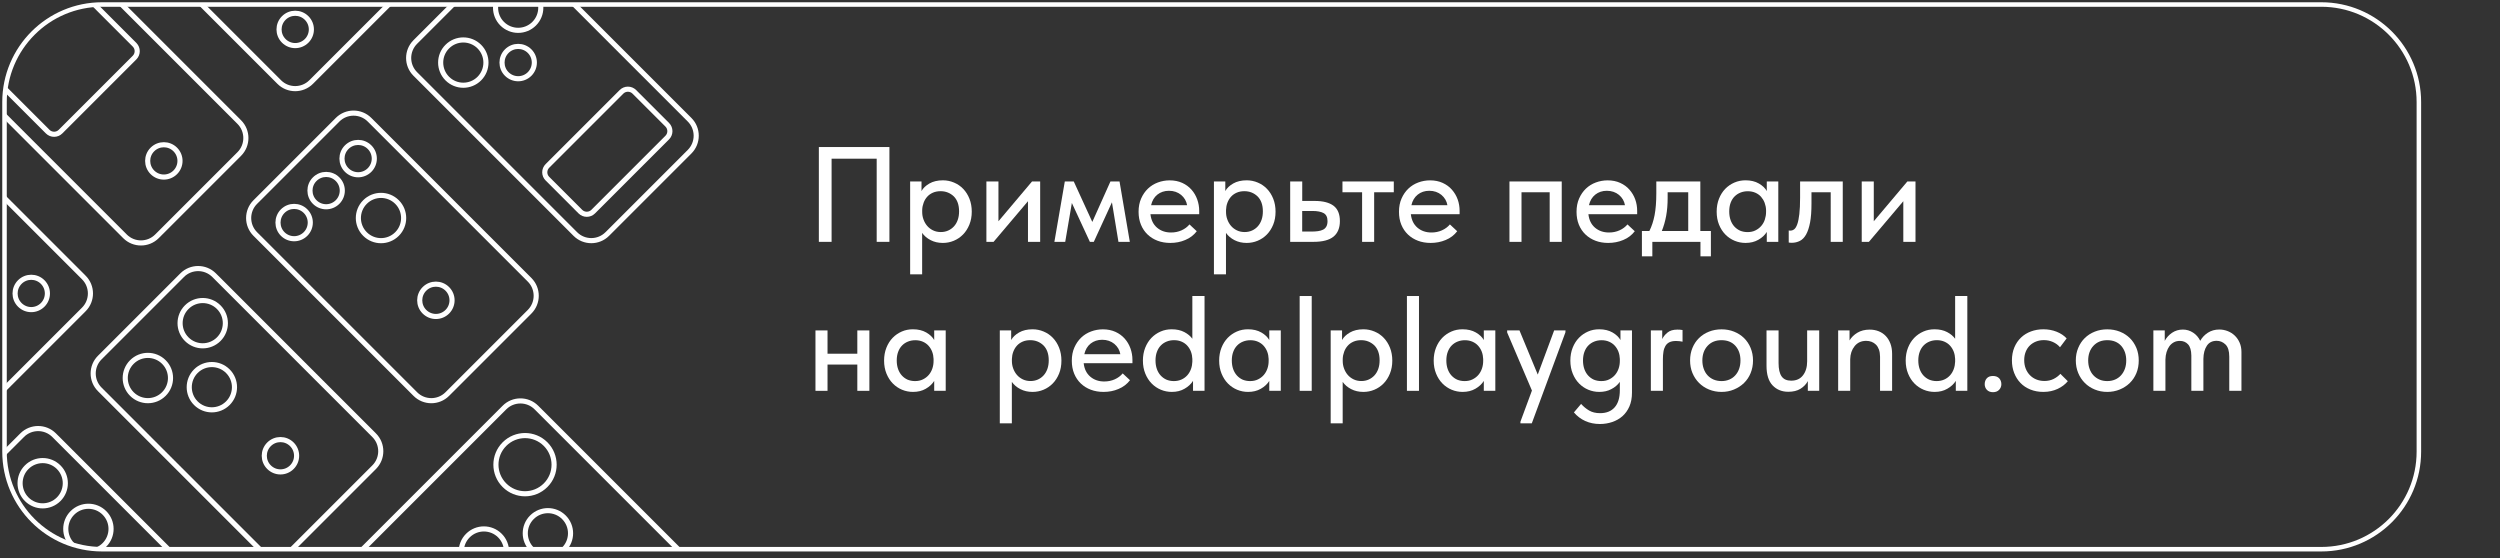 <?xml version="1.0" encoding="UTF-8"?> <svg xmlns="http://www.w3.org/2000/svg" xmlns:xlink="http://www.w3.org/1999/xlink" version="1.1" id="Layer_1" x="0px" y="0px" viewBox="0 0 553.76 123.65" style="enable-background:new 0 0 553.76 123.65;" xml:space="preserve"><rect x="0" y="0" width="553.76" height="123.65" fill="#333333" stroke="none"/> <style type="text/css"> .st0{fill:none;stroke:#FFFFFF;stroke-miterlimit:10;} .st1{clip-path:url(#SVGID_00000010270465257715343960000012634194753856012161_);} .st2{fill:none;stroke:#FFFFFF;stroke-width:1.134;} .st3{fill:#FFFFFF;} .st4{clip-path:url(#SVGID_00000000215870223987232460000004569459854374158980_);} </style> <g> <path class="st0" d="M514.18,121.65H22.61C10.68,121.65,1,111.98,1,100.04V22.61C1,10.68,10.68,1,22.61,1h491.57 c11.94,0,21.61,9.68,21.61,21.61v77.43C535.79,111.98,526.12,121.65,514.18,121.65z"></path> <g> <path class="st3" d="M181.38,32.57h15.63v21h-2.82V35.15h-9.99v18.42h-2.82V32.57z"></path> <path class="st3" d="M201.6,60.77V40.19h2.52v2.13c0.34-0.64,0.92-1.19,1.74-1.67c0.82-0.47,1.82-0.71,3-0.71 c0.86,0,1.68,0.17,2.46,0.5c0.78,0.33,1.46,0.79,2.04,1.4s1.04,1.33,1.38,2.19c0.34,0.86,0.51,1.81,0.51,2.85 c0,1.06-0.18,2.02-0.53,2.88c-0.35,0.86-0.82,1.59-1.41,2.19s-1.27,1.06-2.04,1.38c-0.77,0.32-1.57,0.48-2.42,0.48 c-1.02,0-1.92-0.21-2.71-0.62s-1.42-0.94-1.88-1.6v9.18H201.6z M208.35,42.35c-0.64,0-1.21,0.11-1.71,0.33s-0.92,0.52-1.26,0.9 c-0.34,0.38-0.61,0.82-0.79,1.32c-0.19,0.5-0.3,1.03-0.32,1.6v0.45c0,0.58,0.09,1.14,0.29,1.67c0.19,0.53,0.46,1,0.81,1.41 c0.35,0.41,0.78,0.74,1.29,0.99c0.51,0.25,1.08,0.38,1.73,0.38c0.6,0,1.14-0.11,1.63-0.33c0.49-0.22,0.92-0.53,1.28-0.92 c0.36-0.39,0.64-0.87,0.84-1.43c0.2-0.56,0.3-1.19,0.3-1.9c0-1.44-0.4-2.55-1.18-3.33C210.46,42.74,209.49,42.35,208.35,42.35z"></path> <path class="st3" d="M218.49,40.19h2.67v8.82l7.44-8.82h1.8v13.38h-2.7v-9l-7.62,9h-1.59V40.19z"></path> <path class="st3" d="M235.86,40.19h1.98l4.11,8.97l4.02-8.97h2.01l2.28,13.38h-2.52l-1.44-8.76l-4.02,8.76h-0.87l-3.99-8.61 l-1.47,8.61h-2.4L235.86,40.19z"></path> <path class="st3" d="M259.23,53.81c-1.02,0-1.96-0.16-2.81-0.48c-0.85-0.32-1.59-0.78-2.22-1.38s-1.12-1.32-1.47-2.17 c-0.35-0.85-0.53-1.8-0.53-2.87c0-1.1,0.19-2.08,0.57-2.94c0.38-0.86,0.88-1.59,1.51-2.19s1.36-1.05,2.19-1.36 c0.83-0.31,1.71-0.47,2.62-0.47c1.04,0,1.96,0.19,2.78,0.56c0.81,0.37,1.49,0.87,2.05,1.5c0.56,0.63,0.98,1.35,1.27,2.16 c0.29,0.81,0.44,1.65,0.44,2.53v0.75h-10.8c0.14,1.27,0.62,2.26,1.46,2.98c0.83,0.71,1.86,1.07,3.1,1.07 c0.84,0,1.62-0.16,2.33-0.48s1.29-0.75,1.75-1.31l1.62,1.51c-0.66,0.86-1.51,1.51-2.55,1.94 C261.52,53.6,260.41,53.81,259.23,53.81z M258.93,42.26c-1,0-1.86,0.29-2.57,0.85c-0.71,0.57-1.17,1.36-1.39,2.35h7.98 c-0.16-0.92-0.61-1.68-1.33-2.29C260.89,42.57,259.99,42.26,258.93,42.26z"></path> <path class="st3" d="M268.89,60.77V40.19h2.52v2.13c0.34-0.64,0.92-1.19,1.74-1.67c0.82-0.47,1.82-0.71,3-0.71 c0.86,0,1.68,0.17,2.46,0.5s1.46,0.79,2.04,1.4s1.04,1.33,1.38,2.19c0.34,0.86,0.51,1.81,0.51,2.85c0,1.06-0.17,2.02-0.52,2.88 c-0.35,0.86-0.82,1.59-1.41,2.19c-0.59,0.6-1.27,1.06-2.04,1.38c-0.77,0.32-1.58,0.48-2.42,0.48c-1.02,0-1.92-0.21-2.71-0.62 c-0.79-0.41-1.42-0.94-1.88-1.6v9.18H268.89z M275.64,42.35c-0.64,0-1.21,0.11-1.71,0.33c-0.5,0.22-0.92,0.52-1.26,0.9 c-0.34,0.38-0.6,0.82-0.79,1.32s-0.29,1.03-0.31,1.6v0.45c0,0.58,0.09,1.14,0.29,1.67c0.19,0.53,0.46,1,0.81,1.41 c0.35,0.41,0.78,0.74,1.29,0.99c0.51,0.25,1.08,0.38,1.72,0.38c0.6,0,1.15-0.11,1.64-0.33c0.49-0.22,0.92-0.53,1.27-0.92 c0.36-0.39,0.64-0.87,0.84-1.43c0.2-0.56,0.3-1.19,0.3-1.9c0-1.44-0.4-2.55-1.19-3.33C277.75,42.74,276.78,42.35,275.64,42.35z"></path> <path class="st3" d="M285.78,40.19h2.67v4.32h2.79c1.82,0,3.2,0.36,4.14,1.06c0.94,0.71,1.41,1.85,1.41,3.41 c0,1.52-0.48,2.67-1.42,3.44c-0.95,0.77-2.43,1.15-4.43,1.15h-5.16V40.19z M290.55,51.29c0.5,0,0.96-0.03,1.4-0.09 c0.43-0.06,0.8-0.17,1.12-0.33c0.32-0.16,0.56-0.4,0.73-0.71c0.17-0.31,0.25-0.71,0.25-1.19c0-0.87-0.29-1.45-0.87-1.77 c-0.58-0.31-1.4-0.47-2.46-0.47h-2.28v4.56H290.55z"></path> <path class="st3" d="M301.71,42.59h-4.35v-2.4h11.37v2.4h-4.35v10.98h-2.67V42.59z"></path> <path class="st3" d="M316.89,53.81c-1.02,0-1.96-0.16-2.8-0.48c-0.85-0.32-1.59-0.78-2.22-1.38s-1.12-1.32-1.47-2.17 c-0.35-0.85-0.52-1.8-0.52-2.87c0-1.1,0.19-2.08,0.57-2.94c0.38-0.86,0.88-1.59,1.51-2.19s1.36-1.05,2.19-1.36 s1.71-0.47,2.62-0.47c1.04,0,1.97,0.19,2.78,0.56s1.5,0.87,2.05,1.5s0.99,1.35,1.28,2.16c0.29,0.81,0.43,1.65,0.43,2.53v0.75 h-10.8c0.14,1.27,0.62,2.26,1.46,2.98c0.83,0.71,1.87,1.07,3.11,1.07c0.84,0,1.61-0.16,2.32-0.48s1.29-0.75,1.76-1.31l1.62,1.51 c-0.66,0.86-1.51,1.51-2.55,1.94C319.18,53.6,318.07,53.81,316.89,53.81z M316.59,42.26c-1,0-1.86,0.29-2.56,0.85 c-0.71,0.57-1.18,1.36-1.4,2.35h7.98c-0.16-0.92-0.61-1.68-1.33-2.29C318.55,42.57,317.65,42.26,316.59,42.26z"></path> <path class="st3" d="M334.35,40.19h11.58v13.38h-2.67V42.59h-6.24v10.98h-2.67V40.19z"></path> <path class="st3" d="M356.22,53.81c-1.02,0-1.96-0.16-2.8-0.48c-0.85-0.32-1.59-0.78-2.22-1.38s-1.12-1.32-1.47-2.17 c-0.35-0.85-0.52-1.8-0.52-2.87c0-1.1,0.19-2.08,0.57-2.94c0.38-0.86,0.88-1.59,1.51-2.19s1.36-1.05,2.19-1.36 s1.71-0.47,2.62-0.47c1.04,0,1.97,0.19,2.78,0.56s1.5,0.87,2.05,1.5s0.99,1.35,1.28,2.16c0.29,0.81,0.43,1.65,0.43,2.53v0.75 h-10.8c0.14,1.27,0.62,2.26,1.46,2.98c0.83,0.71,1.87,1.07,3.11,1.07c0.84,0,1.61-0.16,2.32-0.48s1.29-0.75,1.76-1.31l1.62,1.51 c-0.66,0.86-1.51,1.51-2.55,1.94C358.51,53.6,357.4,53.81,356.22,53.81z M355.92,42.26c-1,0-1.86,0.29-2.56,0.85 c-0.71,0.57-1.18,1.36-1.4,2.35h7.98c-0.16-0.92-0.61-1.68-1.33-2.29C357.87,42.57,356.98,42.26,355.92,42.26z"></path> <path class="st3" d="M363.69,51.17h1.65c0.52-1.02,0.9-2.19,1.16-3.52c0.25-1.33,0.38-2.94,0.38-4.82v-2.64h9.75v10.98h2.34v5.61 h-2.31v-3.21H366v3.21h-2.31V51.17z M369.39,43.82c0,1.48-0.11,2.82-0.33,4c-0.22,1.19-0.54,2.31-0.96,3.35h5.85v-8.58h-4.56 V43.82z"></path> <path class="st3" d="M386.64,53.81c-0.84,0-1.65-0.16-2.42-0.48c-0.77-0.32-1.45-0.78-2.04-1.38s-1.06-1.33-1.41-2.19 c-0.35-0.86-0.52-1.82-0.52-2.88c0-1.04,0.17-1.99,0.51-2.85c0.34-0.86,0.8-1.59,1.38-2.19s1.25-1.06,2.03-1.4 c0.77-0.33,1.59-0.5,2.47-0.5c1.16,0,2.15,0.24,2.96,0.71c0.81,0.47,1.4,1.03,1.75,1.67v-2.13h2.55v13.38h-2.55v-2.19 c-0.44,0.7-1.06,1.28-1.88,1.74C388.66,53.58,387.72,53.81,386.64,53.81z M387.09,51.41c0.66,0,1.25-0.12,1.75-0.38 c0.51-0.25,0.94-0.58,1.29-0.99s0.62-0.88,0.79-1.41s0.27-1.09,0.27-1.67v-0.45c-0.02-0.56-0.13-1.09-0.32-1.6 c-0.19-0.5-0.46-0.94-0.79-1.32c-0.34-0.38-0.76-0.68-1.26-0.9c-0.5-0.22-1.06-0.33-1.68-0.33c-0.58,0-1.12,0.1-1.62,0.3 c-0.5,0.2-0.94,0.49-1.31,0.86c-0.37,0.37-0.66,0.84-0.87,1.4c-0.21,0.56-0.31,1.2-0.31,1.93c0,0.7,0.1,1.33,0.3,1.9 c0.2,0.56,0.48,1.04,0.84,1.43c0.36,0.39,0.79,0.7,1.28,0.92C385.94,51.3,386.49,51.41,387.09,51.41z"></path> <path class="st3" d="M396.9,53.78c-0.18,0-0.32,0-0.42-0.02c-0.1-0.01-0.19-0.02-0.27-0.04v-2.67c0.08,0.02,0.15,0.03,0.22,0.03 c0.07,0,0.12,0,0.17,0c0.3,0,0.58-0.1,0.84-0.31s0.48-0.58,0.67-1.12s0.34-1.28,0.45-2.22c0.11-0.94,0.17-2.15,0.17-3.63v-3.6 h9.45v13.38h-2.67V42.59h-4.26v2.49c0,1.68-0.1,3.08-0.31,4.19c-0.21,1.11-0.51,2-0.88,2.67c-0.38,0.67-0.84,1.15-1.38,1.42 S397.54,53.78,396.9,53.78z"></path> <path class="st3" d="M412.38,40.19h2.67v8.82l7.44-8.82h1.8v13.38h-2.7v-9l-7.62,9h-1.59V40.19z"></path> <path class="st3" d="M189.9,80.75h-6.6v5.82h-2.67V73.19h2.67v5.16h6.6v-5.16h2.67v13.38h-2.67V80.75z"></path> <path class="st3" d="M202.23,86.81c-0.84,0-1.65-0.16-2.42-0.48c-0.77-0.32-1.45-0.78-2.04-1.38c-0.59-0.6-1.06-1.33-1.41-2.19 c-0.35-0.86-0.53-1.82-0.53-2.88c0-1.04,0.17-1.99,0.51-2.85c0.34-0.86,0.8-1.59,1.38-2.19c0.58-0.6,1.25-1.06,2.02-1.4 s1.59-0.5,2.48-0.5c1.16,0,2.14,0.24,2.96,0.71c0.81,0.47,1.39,1.03,1.75,1.67v-2.13h2.55v13.38h-2.55v-2.19 c-0.44,0.7-1.07,1.28-1.88,1.74C204.26,86.58,203.31,86.81,202.23,86.81z M202.68,84.41c0.66,0,1.25-0.12,1.76-0.38 c0.51-0.25,0.94-0.58,1.29-0.99c0.35-0.41,0.61-0.88,0.79-1.41c0.18-0.53,0.27-1.09,0.27-1.67v-0.45 c-0.02-0.56-0.12-1.09-0.31-1.6c-0.19-0.5-0.46-0.94-0.8-1.32c-0.34-0.38-0.76-0.68-1.26-0.9s-1.06-0.33-1.68-0.33 c-0.58,0-1.12,0.1-1.62,0.3s-0.94,0.49-1.3,0.86c-0.37,0.37-0.66,0.84-0.87,1.4c-0.21,0.56-0.32,1.2-0.32,1.93 c0,0.7,0.1,1.33,0.3,1.9c0.2,0.56,0.48,1.04,0.84,1.43c0.36,0.39,0.78,0.7,1.27,0.92C201.54,84.3,202.08,84.41,202.68,84.41z"></path> <path class="st3" d="M221.46,93.77V73.19h2.52v2.13c0.34-0.64,0.92-1.19,1.74-1.67c0.82-0.47,1.82-0.71,3-0.71 c0.86,0,1.68,0.17,2.46,0.5s1.46,0.79,2.04,1.4s1.04,1.33,1.38,2.19c0.34,0.86,0.51,1.81,0.51,2.85c0,1.06-0.17,2.02-0.52,2.88 c-0.35,0.86-0.82,1.59-1.41,2.19c-0.59,0.6-1.27,1.06-2.04,1.38c-0.77,0.32-1.58,0.48-2.42,0.48c-1.02,0-1.92-0.21-2.71-0.62 c-0.79-0.41-1.42-0.94-1.88-1.6v9.18H221.46z M228.21,75.35c-0.64,0-1.21,0.11-1.71,0.33c-0.5,0.22-0.92,0.52-1.26,0.9 c-0.34,0.38-0.6,0.82-0.79,1.32s-0.29,1.03-0.31,1.6v0.45c0,0.58,0.09,1.14,0.29,1.67c0.19,0.53,0.46,1,0.81,1.41 c0.35,0.41,0.78,0.74,1.29,0.99c0.51,0.25,1.08,0.38,1.72,0.38c0.6,0,1.15-0.11,1.64-0.33c0.49-0.22,0.92-0.53,1.27-0.92 c0.36-0.39,0.64-0.87,0.84-1.43c0.2-0.56,0.3-1.19,0.3-1.9c0-1.44-0.4-2.55-1.19-3.33C230.32,75.74,229.35,75.35,228.21,75.35z"></path> <path class="st3" d="M244.44,86.81c-1.02,0-1.96-0.16-2.81-0.48c-0.85-0.32-1.59-0.78-2.22-1.38s-1.12-1.32-1.47-2.17 c-0.35-0.85-0.53-1.8-0.53-2.87c0-1.1,0.19-2.08,0.57-2.94c0.38-0.86,0.88-1.59,1.51-2.19s1.36-1.05,2.19-1.36 s1.71-0.47,2.62-0.47c1.04,0,1.96,0.19,2.78,0.56c0.81,0.37,1.49,0.87,2.05,1.5c0.56,0.63,0.98,1.35,1.27,2.16 c0.29,0.81,0.44,1.65,0.44,2.53v0.75h-10.8c0.14,1.27,0.62,2.26,1.46,2.98c0.83,0.71,1.86,1.07,3.1,1.07 c0.84,0,1.62-0.16,2.33-0.48s1.29-0.75,1.75-1.31l1.62,1.51c-0.66,0.86-1.51,1.51-2.55,1.94 C246.73,86.6,245.62,86.81,244.44,86.81z M244.14,75.26c-1,0-1.86,0.29-2.57,0.85c-0.71,0.57-1.17,1.36-1.39,2.35h7.98 c-0.16-0.92-0.61-1.68-1.33-2.29C246.09,75.57,245.2,75.26,244.14,75.26z"></path> <path class="st3" d="M259.56,86.81c-0.84,0-1.65-0.16-2.42-0.48c-0.77-0.32-1.45-0.78-2.04-1.38c-0.59-0.6-1.06-1.33-1.41-2.19 c-0.35-0.86-0.53-1.82-0.53-2.88c0-1.04,0.17-1.99,0.51-2.85c0.34-0.86,0.8-1.59,1.38-2.19c0.58-0.6,1.25-1.06,2.02-1.4 s1.59-0.5,2.48-0.5c1.08,0,2.01,0.21,2.79,0.62c0.78,0.41,1.37,0.91,1.77,1.48v-9.48h2.7v21h-2.55v-2.19 c-0.44,0.7-1.07,1.28-1.88,1.74C261.58,86.58,260.64,86.81,259.56,86.81z M260.01,84.41c0.64,0,1.21-0.12,1.71-0.35 c0.5-0.23,0.92-0.54,1.27-0.93c0.35-0.39,0.62-0.85,0.81-1.37c0.19-0.52,0.29-1.06,0.31-1.63v-0.63c-0.02-0.56-0.12-1.09-0.31-1.6 c-0.19-0.5-0.46-0.94-0.8-1.32c-0.34-0.38-0.76-0.68-1.26-0.9s-1.06-0.33-1.68-0.33c-0.58,0-1.12,0.1-1.62,0.3 s-0.94,0.49-1.3,0.86c-0.37,0.37-0.66,0.84-0.87,1.4c-0.21,0.56-0.32,1.2-0.32,1.93c0,0.7,0.1,1.33,0.3,1.9 c0.2,0.56,0.48,1.04,0.84,1.43c0.36,0.39,0.78,0.7,1.27,0.92C258.86,84.3,259.41,84.41,260.01,84.41z"></path> <path class="st3" d="M276.45,86.81c-0.84,0-1.65-0.16-2.42-0.48c-0.77-0.32-1.45-0.78-2.04-1.38c-0.59-0.6-1.06-1.33-1.41-2.19 c-0.35-0.86-0.53-1.82-0.53-2.88c0-1.04,0.17-1.99,0.51-2.85c0.34-0.86,0.8-1.59,1.38-2.19c0.58-0.6,1.25-1.06,2.02-1.4 s1.59-0.5,2.48-0.5c1.16,0,2.14,0.24,2.96,0.71c0.81,0.47,1.39,1.03,1.75,1.67v-2.13h2.55v13.38h-2.55v-2.19 c-0.44,0.7-1.07,1.28-1.88,1.74C278.47,86.58,277.53,86.81,276.45,86.81z M276.9,84.41c0.66,0,1.25-0.12,1.76-0.38 c0.51-0.25,0.94-0.58,1.29-0.99c0.35-0.41,0.61-0.88,0.79-1.41c0.18-0.53,0.27-1.09,0.27-1.67v-0.45 c-0.02-0.56-0.12-1.09-0.31-1.6c-0.19-0.5-0.46-0.94-0.8-1.32c-0.34-0.38-0.76-0.68-1.26-0.9s-1.06-0.33-1.68-0.33 c-0.58,0-1.12,0.1-1.62,0.3s-0.94,0.49-1.3,0.86c-0.37,0.37-0.66,0.84-0.87,1.4c-0.21,0.56-0.32,1.2-0.32,1.93 c0,0.7,0.1,1.33,0.3,1.9c0.2,0.56,0.48,1.04,0.84,1.43c0.36,0.39,0.78,0.7,1.27,0.92C275.75,84.3,276.3,84.41,276.9,84.41z"></path> <path class="st3" d="M287.88,65.57h2.67v21h-2.67V65.57z"></path> <path class="st3" d="M294.75,93.77V73.19h2.52v2.13c0.34-0.64,0.92-1.19,1.74-1.67c0.82-0.47,1.82-0.71,3-0.71 c0.86,0,1.68,0.17,2.46,0.5c0.78,0.33,1.46,0.79,2.04,1.4s1.04,1.33,1.38,2.19c0.34,0.86,0.51,1.81,0.51,2.85 c0,1.06-0.18,2.02-0.53,2.88c-0.35,0.86-0.82,1.59-1.41,2.19s-1.27,1.06-2.04,1.38c-0.77,0.32-1.57,0.48-2.42,0.48 c-1.02,0-1.92-0.21-2.71-0.62s-1.42-0.94-1.88-1.6v9.18H294.75z M301.5,75.35c-0.64,0-1.21,0.11-1.71,0.33s-0.92,0.52-1.26,0.9 c-0.34,0.38-0.61,0.82-0.79,1.32c-0.19,0.5-0.3,1.03-0.32,1.6v0.45c0,0.58,0.09,1.14,0.29,1.67c0.19,0.53,0.46,1,0.81,1.41 c0.35,0.41,0.78,0.74,1.29,0.99c0.51,0.25,1.08,0.38,1.73,0.38c0.6,0,1.14-0.11,1.63-0.33c0.49-0.22,0.92-0.53,1.28-0.92 c0.36-0.39,0.64-0.87,0.84-1.43c0.2-0.56,0.3-1.19,0.3-1.9c0-1.44-0.4-2.55-1.18-3.33C303.6,75.74,302.64,75.35,301.5,75.35z"></path> <path class="st3" d="M311.64,65.57h2.67v21h-2.67V65.57z"></path> <path class="st3" d="M323.97,86.81c-0.84,0-1.65-0.16-2.42-0.48c-0.77-0.32-1.45-0.78-2.04-1.38c-0.59-0.6-1.06-1.33-1.41-2.19 c-0.35-0.86-0.53-1.82-0.53-2.88c0-1.04,0.17-1.99,0.51-2.85c0.34-0.86,0.8-1.59,1.38-2.19c0.58-0.6,1.25-1.06,2.02-1.4 s1.59-0.5,2.48-0.5c1.16,0,2.14,0.24,2.96,0.71c0.81,0.47,1.39,1.03,1.75,1.67v-2.13h2.55v13.38h-2.55v-2.19 c-0.44,0.7-1.07,1.28-1.88,1.74C325.99,86.58,325.05,86.81,323.97,86.81z M324.42,84.41c0.66,0,1.25-0.12,1.76-0.38 c0.51-0.25,0.94-0.58,1.29-0.99c0.35-0.41,0.61-0.88,0.79-1.41c0.18-0.53,0.27-1.09,0.27-1.67v-0.45 c-0.02-0.56-0.12-1.09-0.31-1.6c-0.19-0.5-0.46-0.94-0.8-1.32c-0.34-0.38-0.76-0.68-1.26-0.9s-1.06-0.33-1.68-0.33 c-0.58,0-1.12,0.1-1.62,0.3s-0.94,0.49-1.3,0.86c-0.37,0.37-0.66,0.84-0.87,1.4c-0.21,0.56-0.32,1.2-0.32,1.93 c0,0.7,0.1,1.33,0.3,1.9c0.2,0.56,0.48,1.04,0.84,1.43c0.36,0.39,0.78,0.7,1.27,0.92C323.27,84.3,323.82,84.41,324.42,84.41z"></path> <path class="st3" d="M336.78,93.41l2.55-6.9l-5.49-12.87v-0.45h2.73l4.05,9.78l3.63-9.78h2.52l-0.03,0.45l-7.44,20.13h-2.52V93.41 z"></path> <path class="st3" d="M354.24,86.81c-0.84,0-1.65-0.16-2.42-0.48c-0.77-0.32-1.45-0.78-2.04-1.38c-0.59-0.6-1.06-1.33-1.41-2.19 c-0.35-0.86-0.53-1.82-0.53-2.88c0-1.04,0.17-1.99,0.51-2.85c0.34-0.86,0.8-1.59,1.38-2.19c0.58-0.6,1.25-1.06,2.02-1.4 s1.59-0.5,2.48-0.5c1.16,0,2.14,0.24,2.96,0.71c0.81,0.47,1.39,1.03,1.75,1.67v-2.13h2.55v13.77c0,1.18-0.19,2.21-0.57,3.07 c-0.38,0.87-0.9,1.59-1.54,2.16c-0.65,0.57-1.41,1-2.26,1.29c-0.86,0.29-1.77,0.44-2.73,0.44c-1.18,0-2.26-0.22-3.24-0.66 c-0.98-0.44-1.82-1.08-2.52-1.91l1.59-1.88c0.52,0.58,1.11,1.07,1.77,1.46c0.66,0.39,1.47,0.59,2.43,0.59 c1.4,0,2.48-0.43,3.24-1.3c0.76-0.86,1.14-2.12,1.14-3.77v-1.87c-0.46,0.66-1.08,1.2-1.86,1.6 C356.16,86.61,355.26,86.81,354.24,86.81z M354.69,84.41c0.66,0,1.25-0.12,1.76-0.38c0.51-0.25,0.94-0.58,1.29-0.99 c0.35-0.41,0.61-0.88,0.79-1.41c0.18-0.53,0.27-1.09,0.27-1.67v-0.45c-0.02-0.56-0.12-1.09-0.31-1.6c-0.19-0.5-0.46-0.94-0.8-1.32 c-0.34-0.38-0.76-0.68-1.26-0.9s-1.06-0.33-1.68-0.33c-0.58,0-1.12,0.1-1.62,0.3s-0.94,0.49-1.3,0.86 c-0.37,0.37-0.66,0.84-0.87,1.4c-0.21,0.56-0.32,1.2-0.32,1.93c0,0.7,0.1,1.33,0.3,1.9c0.2,0.56,0.48,1.04,0.84,1.43 c0.36,0.39,0.78,0.7,1.27,0.92C353.54,84.3,354.09,84.41,354.69,84.41z"></path> <path class="st3" d="M371.55,73.01c0.16,0,0.35,0.01,0.57,0.02c0.22,0.01,0.41,0.04,0.57,0.07v2.58c-0.5-0.1-0.99-0.15-1.47-0.15 c-0.6,0-1.08,0.1-1.46,0.29c-0.37,0.19-0.66,0.46-0.87,0.82c-0.21,0.36-0.36,0.79-0.43,1.28c-0.08,0.49-0.12,1.03-0.12,1.63v7.02 h-2.67V73.19h2.52v1.92c0.24-0.52,0.62-1,1.16-1.44C369.87,73.23,370.61,73.01,371.55,73.01z"></path> <path class="st3" d="M381.33,86.81c-1,0-1.92-0.18-2.78-0.53c-0.85-0.35-1.58-0.83-2.21-1.46c-0.62-0.62-1.1-1.35-1.46-2.2 c-0.35-0.85-0.52-1.77-0.52-2.78c0-1,0.17-1.92,0.52-2.77c0.35-0.85,0.83-1.58,1.46-2.19c0.62-0.61,1.36-1.08,2.21-1.42 c0.85-0.34,1.78-0.51,2.78-0.51s1.92,0.17,2.77,0.51c0.85,0.34,1.58,0.81,2.21,1.42c0.62,0.61,1.11,1.34,1.46,2.19 c0.35,0.85,0.53,1.78,0.53,2.77c0,1.02-0.18,1.96-0.53,2.81c-0.35,0.85-0.84,1.58-1.47,2.19c-0.63,0.61-1.37,1.09-2.22,1.44 C383.22,86.64,382.31,86.81,381.33,86.81z M381.33,84.41c0.62,0,1.19-0.11,1.71-0.33c0.52-0.22,0.96-0.53,1.33-0.94 c0.37-0.41,0.66-0.89,0.85-1.44c0.2-0.56,0.3-1.17,0.3-1.85c0-1.33-0.38-2.41-1.12-3.25c-0.75-0.83-1.78-1.25-3.08-1.25 c-1.28,0-2.31,0.42-3.08,1.25c-0.77,0.83-1.16,1.92-1.16,3.25c0,0.66,0.1,1.27,0.3,1.83c0.2,0.57,0.48,1.05,0.85,1.45 s0.81,0.71,1.33,0.94C380.11,84.3,380.69,84.41,381.33,84.41z"></path> <path class="st3" d="M396.12,86.78c-1.42,0-2.58-0.47-3.48-1.41c-0.9-0.94-1.35-2.39-1.35-4.35v-7.83h2.67v7.23 c0,1.34,0.23,2.32,0.68,2.96c0.45,0.63,1.15,0.94,2.11,0.94c1.14,0,2.01-0.39,2.62-1.19c0.61-0.79,0.92-1.82,0.92-3.1v-6.84h2.67 v13.38h-2.52v-2.16c-0.36,0.68-0.9,1.25-1.62,1.7C398.1,86.56,397.2,86.78,396.12,86.78z"></path> <path class="st3" d="M416.19,77.42c-0.16-0.44-0.38-0.8-0.66-1.08c-0.28-0.28-0.61-0.49-0.97-0.63c-0.37-0.14-0.77-0.21-1.19-0.21 c-1.08,0-1.93,0.39-2.56,1.17c-0.63,0.78-0.96,1.75-0.98,2.91v6.99h-2.67V73.19h2.52v2.22c0.4-0.68,0.98-1.25,1.74-1.71 c0.76-0.46,1.67-0.69,2.73-0.69c0.72,0,1.38,0.12,1.98,0.36c0.6,0.24,1.12,0.58,1.56,1.04c0.44,0.45,0.78,1.01,1.04,1.68 c0.25,0.67,0.38,1.42,0.38,2.26v8.22h-2.67v-7.56C416.43,78.39,416.35,77.86,416.19,77.42z"></path> <path class="st3" d="M428.52,86.81c-0.84,0-1.65-0.16-2.42-0.48c-0.77-0.32-1.45-0.78-2.04-1.38c-0.59-0.6-1.06-1.33-1.41-2.19 c-0.35-0.86-0.53-1.82-0.53-2.88c0-1.04,0.17-1.99,0.51-2.85c0.34-0.86,0.8-1.59,1.38-2.19c0.58-0.6,1.25-1.06,2.02-1.4 s1.59-0.5,2.48-0.5c1.08,0,2.01,0.21,2.79,0.62c0.78,0.41,1.37,0.91,1.77,1.48v-9.48h2.7v21h-2.55v-2.19 c-0.44,0.7-1.07,1.28-1.88,1.74C430.54,86.58,429.6,86.81,428.52,86.81z M428.97,84.41c0.64,0,1.21-0.12,1.71-0.35 c0.5-0.23,0.92-0.54,1.27-0.93c0.35-0.39,0.62-0.85,0.81-1.37c0.19-0.52,0.29-1.06,0.31-1.63v-0.63c-0.02-0.56-0.12-1.09-0.31-1.6 c-0.19-0.5-0.46-0.94-0.8-1.32c-0.34-0.38-0.76-0.68-1.26-0.9s-1.06-0.33-1.68-0.33c-0.58,0-1.12,0.1-1.62,0.3 s-0.94,0.49-1.3,0.86c-0.37,0.37-0.66,0.84-0.87,1.4c-0.21,0.56-0.32,1.2-0.32,1.93c0,0.7,0.1,1.33,0.3,1.9 c0.2,0.56,0.48,1.04,0.84,1.43c0.36,0.39,0.78,0.7,1.27,0.92C427.82,84.3,428.37,84.41,428.97,84.41z"></path> <path class="st3" d="M441.45,86.87c-0.58,0-1.03-0.18-1.35-0.52s-0.48-0.77-0.48-1.25c0-0.52,0.15-0.95,0.46-1.3 c0.31-0.35,0.76-0.52,1.37-0.52c0.6,0,1.06,0.18,1.38,0.52c0.32,0.35,0.48,0.79,0.48,1.3c0,0.48-0.17,0.9-0.5,1.25 S442.03,86.87,441.45,86.87z"></path> <path class="st3" d="M452.61,86.81c-1.06,0-2.02-0.18-2.88-0.53c-0.86-0.35-1.59-0.83-2.19-1.46c-0.6-0.62-1.06-1.35-1.39-2.2 s-0.5-1.77-0.5-2.78c0-1.08,0.18-2.04,0.54-2.9c0.36-0.85,0.85-1.57,1.48-2.17c0.63-0.6,1.37-1.05,2.21-1.36 c0.84-0.31,1.75-0.47,2.73-0.47c1.06,0,2.04,0.18,2.94,0.54c0.9,0.36,1.64,0.85,2.22,1.48l-1.47,1.96 c-0.42-0.5-0.94-0.88-1.56-1.16c-0.62-0.28-1.29-0.42-2.01-0.42c-0.62,0-1.2,0.1-1.73,0.31s-0.99,0.5-1.38,0.88 c-0.39,0.38-0.7,0.84-0.92,1.4c-0.22,0.56-0.33,1.17-0.33,1.85c0,0.68,0.11,1.3,0.33,1.86c0.22,0.57,0.53,1.05,0.93,1.46 c0.4,0.41,0.87,0.73,1.41,0.95s1.14,0.34,1.8,0.34c0.76,0,1.44-0.15,2.04-0.45c0.6-0.3,1.1-0.68,1.5-1.13l1.65,1.63 c-0.58,0.7-1.33,1.27-2.25,1.7S453.81,86.81,452.61,86.81z"></path> <path class="st3" d="M466.77,86.81c-1,0-1.92-0.18-2.77-0.53c-0.85-0.35-1.59-0.83-2.21-1.46c-0.62-0.62-1.11-1.35-1.46-2.2 c-0.35-0.85-0.53-1.77-0.53-2.78c0-1,0.17-1.92,0.53-2.77c0.35-0.85,0.83-1.58,1.46-2.19c0.62-0.61,1.35-1.08,2.21-1.42 c0.85-0.34,1.77-0.51,2.77-0.51s1.92,0.17,2.78,0.51c0.85,0.34,1.58,0.81,2.21,1.42c0.62,0.61,1.1,1.34,1.46,2.19 c0.35,0.85,0.52,1.78,0.52,2.77c0,1.02-0.17,1.96-0.52,2.81c-0.35,0.85-0.84,1.58-1.47,2.19c-0.63,0.61-1.37,1.09-2.22,1.44 S467.75,86.81,466.77,86.81z M466.77,84.41c0.62,0,1.19-0.11,1.71-0.33c0.52-0.22,0.96-0.53,1.33-0.94 c0.37-0.41,0.66-0.89,0.86-1.44c0.2-0.56,0.3-1.17,0.3-1.85c0-1.33-0.38-2.41-1.12-3.25c-0.75-0.83-1.78-1.25-3.08-1.25 c-1.28,0-2.3,0.42-3.07,1.25c-0.77,0.83-1.16,1.92-1.16,3.25c0,0.66,0.1,1.27,0.3,1.83s0.48,1.05,0.86,1.45 c0.37,0.4,0.81,0.71,1.33,0.94C465.55,84.3,466.13,84.41,466.77,84.41z"></path> <path class="st3" d="M484.66,76.27c-0.47-0.51-1.08-0.76-1.81-0.76c-0.5,0-0.95,0.1-1.33,0.31c-0.39,0.21-0.72,0.5-0.99,0.87 c-0.27,0.37-0.48,0.81-0.63,1.3c-0.15,0.5-0.24,1.05-0.25,1.65v6.93h-2.67V73.19h2.52v2.31c0.38-0.72,0.92-1.31,1.62-1.79 c0.7-0.47,1.5-0.71,2.4-0.71c0.82,0,1.57,0.23,2.26,0.68c0.69,0.45,1.21,1.05,1.58,1.81c0.4-0.72,0.96-1.31,1.69-1.79 c0.73-0.47,1.58-0.71,2.54-0.71c0.64,0,1.25,0.12,1.85,0.35c0.59,0.23,1.11,0.56,1.56,0.99c0.45,0.43,0.81,0.95,1.08,1.56 c0.27,0.61,0.41,1.3,0.41,2.06v8.61h-2.7v-7.56c0-1.26-0.28-2.16-0.84-2.7c-0.56-0.54-1.21-0.81-1.95-0.81 c-0.96,0-1.69,0.36-2.17,1.09c-0.49,0.73-0.75,1.7-0.77,2.9v7.08h-2.67v-7.83C485.37,77.6,485.13,76.78,484.66,76.27z"></path> </g> <g> <defs> <path id="SVGID_00000031185062374190012500000002917333437623896723_" d="M476.93,121.65H22.26C10.52,121.65,1,112.13,1,100.39 V22.26C1,10.52,10.52,1,22.26,1h454.67c11.74,0,21.26,9.52,21.26,21.26v78.13C498.19,112.13,488.68,121.65,476.93,121.65z"></path> </defs> <clipPath id="SVGID_00000101803554189413226210000008414980299909964475_"> <use xlink:href="#SVGID_00000031185062374190012500000002917333437623896723_" style="overflow:visible;"></use> </clipPath> <g style="clip-path:url(#SVGID_00000101803554189413226210000008414980299909964475_);"> <path id="Path_464_00000152974621008995699260000003140031249893713086_" class="st2" d="M-13.34,114.63L4.91,96.39 c1.95-1.95,5.12-1.95,7.07,0l35.46,35.46c1.95,1.95,1.95,5.12,0,7.07L29.2,157.17c-1.95,1.95-5.12,1.95-7.07,0l-35.46-35.46 C-15.29,119.75-15.29,116.59-13.34,114.63z"></path> <path id="Path_465_00000103971673359269409200000003544594860199842484_" class="st2" d="M5.91,103.49 c1.96-1.96,5.13-1.96,7.09,0c1.96,1.96,1.96,5.13,0,7.09c-1.96,1.96-5.13,1.96-7.09,0C3.96,108.62,3.96,105.44,5.91,103.49 L5.91,103.49z"></path> <path id="Path_482_00000041988749910991793930000005086472665442932359_" class="st2" d="M16.04,113.61 c1.96-1.96,5.13-1.96,7.09,0c1.96,1.96,1.96,5.13,0,7.09c-1.96,1.96-5.13,1.96-7.09,0C14.08,118.74,14.08,115.57,16.04,113.61 L16.04,113.61z"></path> <path id="Path_466_00000104703653763865169180000003646812415408748703_" class="st2" d="M-6.24,115.64 c1.96-1.96,5.13-1.96,7.09,0c1.96,1.96,1.96,5.13,0,7.09c-1.96,1.96-5.13,1.96-7.09,0C-8.2,120.77-8.2,117.6-6.24,115.64 L-6.24,115.64z"></path> <g> <path id="Path_467_00000049910279726719212560000016996036928007219591_" class="st2" d="M56.54,44.76l18.24-18.24 c1.95-1.95,5.12-1.95,7.07,0l35.46,35.46c1.95,1.95,1.95,5.12,0,7.07L99.07,87.29c-1.95,1.95-5.12,1.95-7.07,0L56.54,51.83 C54.59,49.88,54.59,46.71,56.54,44.76z"></path> <path id="Path_497_00000049220980195314201380000012993935624560256642_" class="st2" d="M94.02,63.99c1.4-1.4,3.66-1.4,5.06,0 c1.4,1.4,1.4,3.66,0,5.06c-1.4,1.4-3.66,1.4-5.06,0l0,0C92.62,67.66,92.62,65.39,94.02,63.99z"></path> <path id="Path_468_00000157270031783314126880000004183112647436241318_" class="st2" d="M62.62,46.77c1.4-1.4,3.66-1.4,5.06,0 c1.4,1.4,1.4,3.66,0,5.06c-1.4,1.4-3.66,1.4-5.06,0l0,0C61.23,50.44,61.23,48.17,62.62,46.77z"></path> <path id="Path_469_00000148624628431650171170000012100549575172044467_" class="st2" d="M76.8,32.6c1.4-1.4,3.66-1.4,5.06,0 c1.4,1.4,1.4,3.66,0,5.06c-1.4,1.4-3.66,1.4-5.06,0l0,0C75.4,36.26,75.4,34,76.8,32.6z"></path> <path id="Path_470_00000120560087628548469210000004588542499173758877_" class="st2" d="M69.71,39.69c1.4-1.4,3.66-1.4,5.06,0 c1.4,1.4,1.4,3.66,0,5.06c-1.4,1.4-3.66,1.4-5.06,0l0,0C68.31,43.35,68.31,41.08,69.71,39.69z"></path> <path id="Path_484_00000000188630362632485320000006543431565060056198_" class="st2" d="M80.85,44.75 c1.96-1.96,5.13-1.96,7.09,0c1.96,1.96,1.96,5.13,0,7.09c-1.96,1.96-5.13,1.96-7.09,0C78.89,49.88,78.89,46.71,80.85,44.75 L80.85,44.75z"></path> </g> <g> <path id="Path_455_00000109024458255725618110000018056181124241748657_" class="st2" d="M75.27,126.74l36.47-36.47 c1.95-1.95,5.12-1.95,7.07,0l35.46,35.46c1.95,1.95,1.95,5.12,0,7.07l-36.47,36.47c-1.95,1.95-5.12,1.95-7.07,0l-35.46-35.46 C73.32,131.86,73.32,128.69,75.27,126.74z"></path> <path id="Path_456_00000066504558367812973230000016827856141853580197_" class="st2" d="M111.74,98.37 c2.52-2.52,6.6-2.52,9.11,0s2.52,6.6,0,9.11c-2.52,2.52-6.6,2.52-9.11,0l0,0C109.22,104.97,109.22,100.89,111.74,98.37z"></path> <path id="Path_457_00000034785246585229577590000016773976939717764258_" class="st2" d="M117.82,114.58 c1.96-1.96,5.13-1.96,7.09,0c1.96,1.96,1.96,5.13,0,7.09c-1.96,1.96-5.13,1.96-7.09,0 C115.86,119.71,115.86,116.53,117.82,114.58L117.82,114.58z"></path> <path id="Path_460_00000183224955139406296190000012521441973562214816_" class="st2" d="M103.64,118.63 c1.96-1.96,5.13-1.96,7.09,0c1.96,1.96,1.96,5.13,0,7.09c-1.96,1.96-5.13,1.96-7.09,0 C101.68,123.76,101.68,120.58,103.64,118.63L103.64,118.63z"></path> </g> <path id="Path_463_00000028300971107875145570000009184531922398452622_" class="st2" d="M-60.43,62.48l36.47-36.47 c1.95-1.95,5.12-1.95,7.07,0l35.46,35.46c1.95,1.95,1.95,5.12,0,7.07l-36.47,36.47c-1.95,1.95-5.12,1.95-7.07,0l-35.46-35.46 C-62.38,67.6-62.38,64.43-60.43,62.48z"></path> <path id="Path_472_00000161614792641217544790000018274911267028112311_" class="st2" d="M4.39,62.47c1.4-1.4,3.66-1.4,5.06,0 c1.4,1.4,1.4,3.66,0,5.06s-3.66,1.4-5.06,0l0,0C2.99,66.14,2.99,63.87,4.39,62.47z"></path> <path id="Path_479_00000067940042202135015460000012254562828250693028_" class="st2" d="M22.11,79.19l18.24-18.24 c1.95-1.95,5.12-1.95,7.07,0l35.46,35.46c1.95,1.95,1.95,5.12,0,7.07l-18.24,18.24c-1.95,1.95-5.12,1.95-7.07,0L22.11,86.26 C20.15,84.31,20.15,81.14,22.11,79.19z"></path> <path id="Path_498_00000133511365081324635260000007803439533605077386_" class="st2" d="M59.59,98.42c1.4-1.4,3.66-1.4,5.06,0 c1.4,1.4,1.4,3.66,0,5.06c-1.4,1.4-3.66,1.4-5.06,0l0,0C58.19,102.09,58.19,99.82,59.59,98.42z"></path> <path id="Path_480_00000033344676338080241590000013771005117857338248_" class="st2" d="M41.36,68.04 c1.96-1.96,5.13-1.96,7.09,0c1.96,1.96,1.96,5.13,0,7.09c-1.96,1.96-5.13,1.96-7.09,0C39.4,73.17,39.4,70,41.36,68.04 L41.36,68.04z"></path> <path id="Path_481_00000011713582286145807920000009374774304471644076_" class="st2" d="M29.21,80.19 c1.96-1.96,5.13-1.96,7.09,0c1.96,1.96,1.96,5.13,0,7.09s-5.13,1.96-7.09,0S27.25,82.15,29.21,80.19L29.21,80.19z"></path> <path id="Path_485_00000008129875748641279340000014232567964751310003_" class="st2" d="M43.38,82.22 c1.96-1.96,5.13-1.96,7.09,0c1.96,1.96,1.96,5.13,0,7.09c-1.96,1.96-5.13,1.96-7.09,0C41.43,87.35,41.43,84.18,43.38,82.22 L43.38,82.22z"></path> <path id="Path_486_00000061448620307733806810000003112877780826105989_" class="st2" d="M91.98,9.31l18.24-18.24 c1.95-1.95,5.12-1.95,7.07,0l35.46,35.46c1.95,1.95,1.95,5.12,0,7.07l-18.24,18.24c-1.95,1.95-5.12,1.95-7.07,0L91.98,16.38 C90.03,14.43,90.03,11.27,91.98,9.31z"></path> <path id="Path_492_00000145774252463080866760000009341291476892081547_" class="st2" d="M111.23-1.84 c1.96-1.96,5.13-1.96,7.09,0s1.96,5.13,0,7.09s-5.13,1.96-7.09,0C109.28,3.3,109.28,0.12,111.23-1.84L111.23-1.84z"></path> <path id="Path_489_00000038380076276677798460000001826984252387690128_" class="st2" d="M99.08,10.32 c1.96-1.96,5.13-1.96,7.09,0c1.96,1.96,1.96,5.13,0,7.09c-1.96,1.96-5.13,1.96-7.09,0C97.12,15.45,97.12,12.27,99.08,10.32 L99.08,10.32z"></path> <path id="Path_493_00000068646668625326150250000012373048143860525201_" class="st2" d="M112.25,11.33c1.4-1.4,3.66-1.4,5.06,0 c1.4,1.4,1.4,3.66,0,5.06s-3.66,1.4-5.06,0l0,0C110.85,15,110.85,12.73,112.25,11.33z"></path> <path id="Path_499_00000083782461769913591710000008699240714220761496_" class="st2" d="M121.26,36.75l16.41-16.41 c0.78-0.78,2.05-0.78,2.83,0l7.3,7.3c0.78,0.78,0.78,2.05,0,2.83l-16.41,16.41c-0.78,0.78-2.05,0.78-2.83,0l-7.3-7.3 C120.47,38.8,120.47,37.53,121.26,36.75z"></path> <path id="Path_487_00000017484290615771764110000006920227544343927231_" class="st2" d="M-7.77,9.82L10.47-8.42 c1.95-1.95,5.12-1.95,7.07,0l35.46,35.46c1.95,1.95,1.95,5.12,0,7.07L34.76,52.35c-1.95,1.95-5.12,1.95-7.07,0L-7.77,16.89 C-9.72,14.94-9.72,11.77-7.77,9.82z"></path> <path id="Path_494_00000088134079251637705150000000096976576143305898_" class="st2" d="M33.76,33.11c1.4-1.4,3.66-1.4,5.06,0 c1.4,1.4,1.4,3.66,0,5.06c-1.4,1.4-3.66,1.4-5.06,0l0,0C32.36,36.77,32.36,34.5,33.76,33.11z"></path> <path id="Path_490_00000150808469587550370240000006369100095057245317_" class="st2" d="M-3.82,11.94L12.6-4.47 c0.78-0.78,2.05-0.78,2.83,0L29.81,9.92c0.78,0.78,0.78,2.05,0,2.83L13.4,29.16c-0.78,0.78-2.05,0.78-2.83,0L-3.82,14.77 C-4.6,13.99-4.6,12.72-3.82,11.94z"></path> <line class="st2" x1="117.18" y1="43.5" x2="117.18" y2="43.5"></line> <g> <path id="Path_455_00000128458848600776053100000001643703075913414304_" class="st2" d="M26.39-24.36l36.47-36.47 c1.95-1.95,5.12-1.95,7.07,0l35.46,35.46c1.95,1.95,1.95,5.12,0,7.07L68.92,18.17c-1.95,1.95-5.12,1.95-7.07,0L26.39-17.29 C24.44-19.24,24.44-22.41,26.39-24.36z"></path> <path id="Path_461_00000139255781595405851060000017563538078566342061_" class="st2" d="M62.86,3.99c1.4-1.4,3.66-1.4,5.06,0 c1.4,1.4,1.4,3.66,0,5.06c-1.4,1.4-3.66,1.4-5.06,0l0,0C61.46,7.65,61.46,5.39,62.86,3.99z"></path> </g> </g> </g> </g> </svg> 